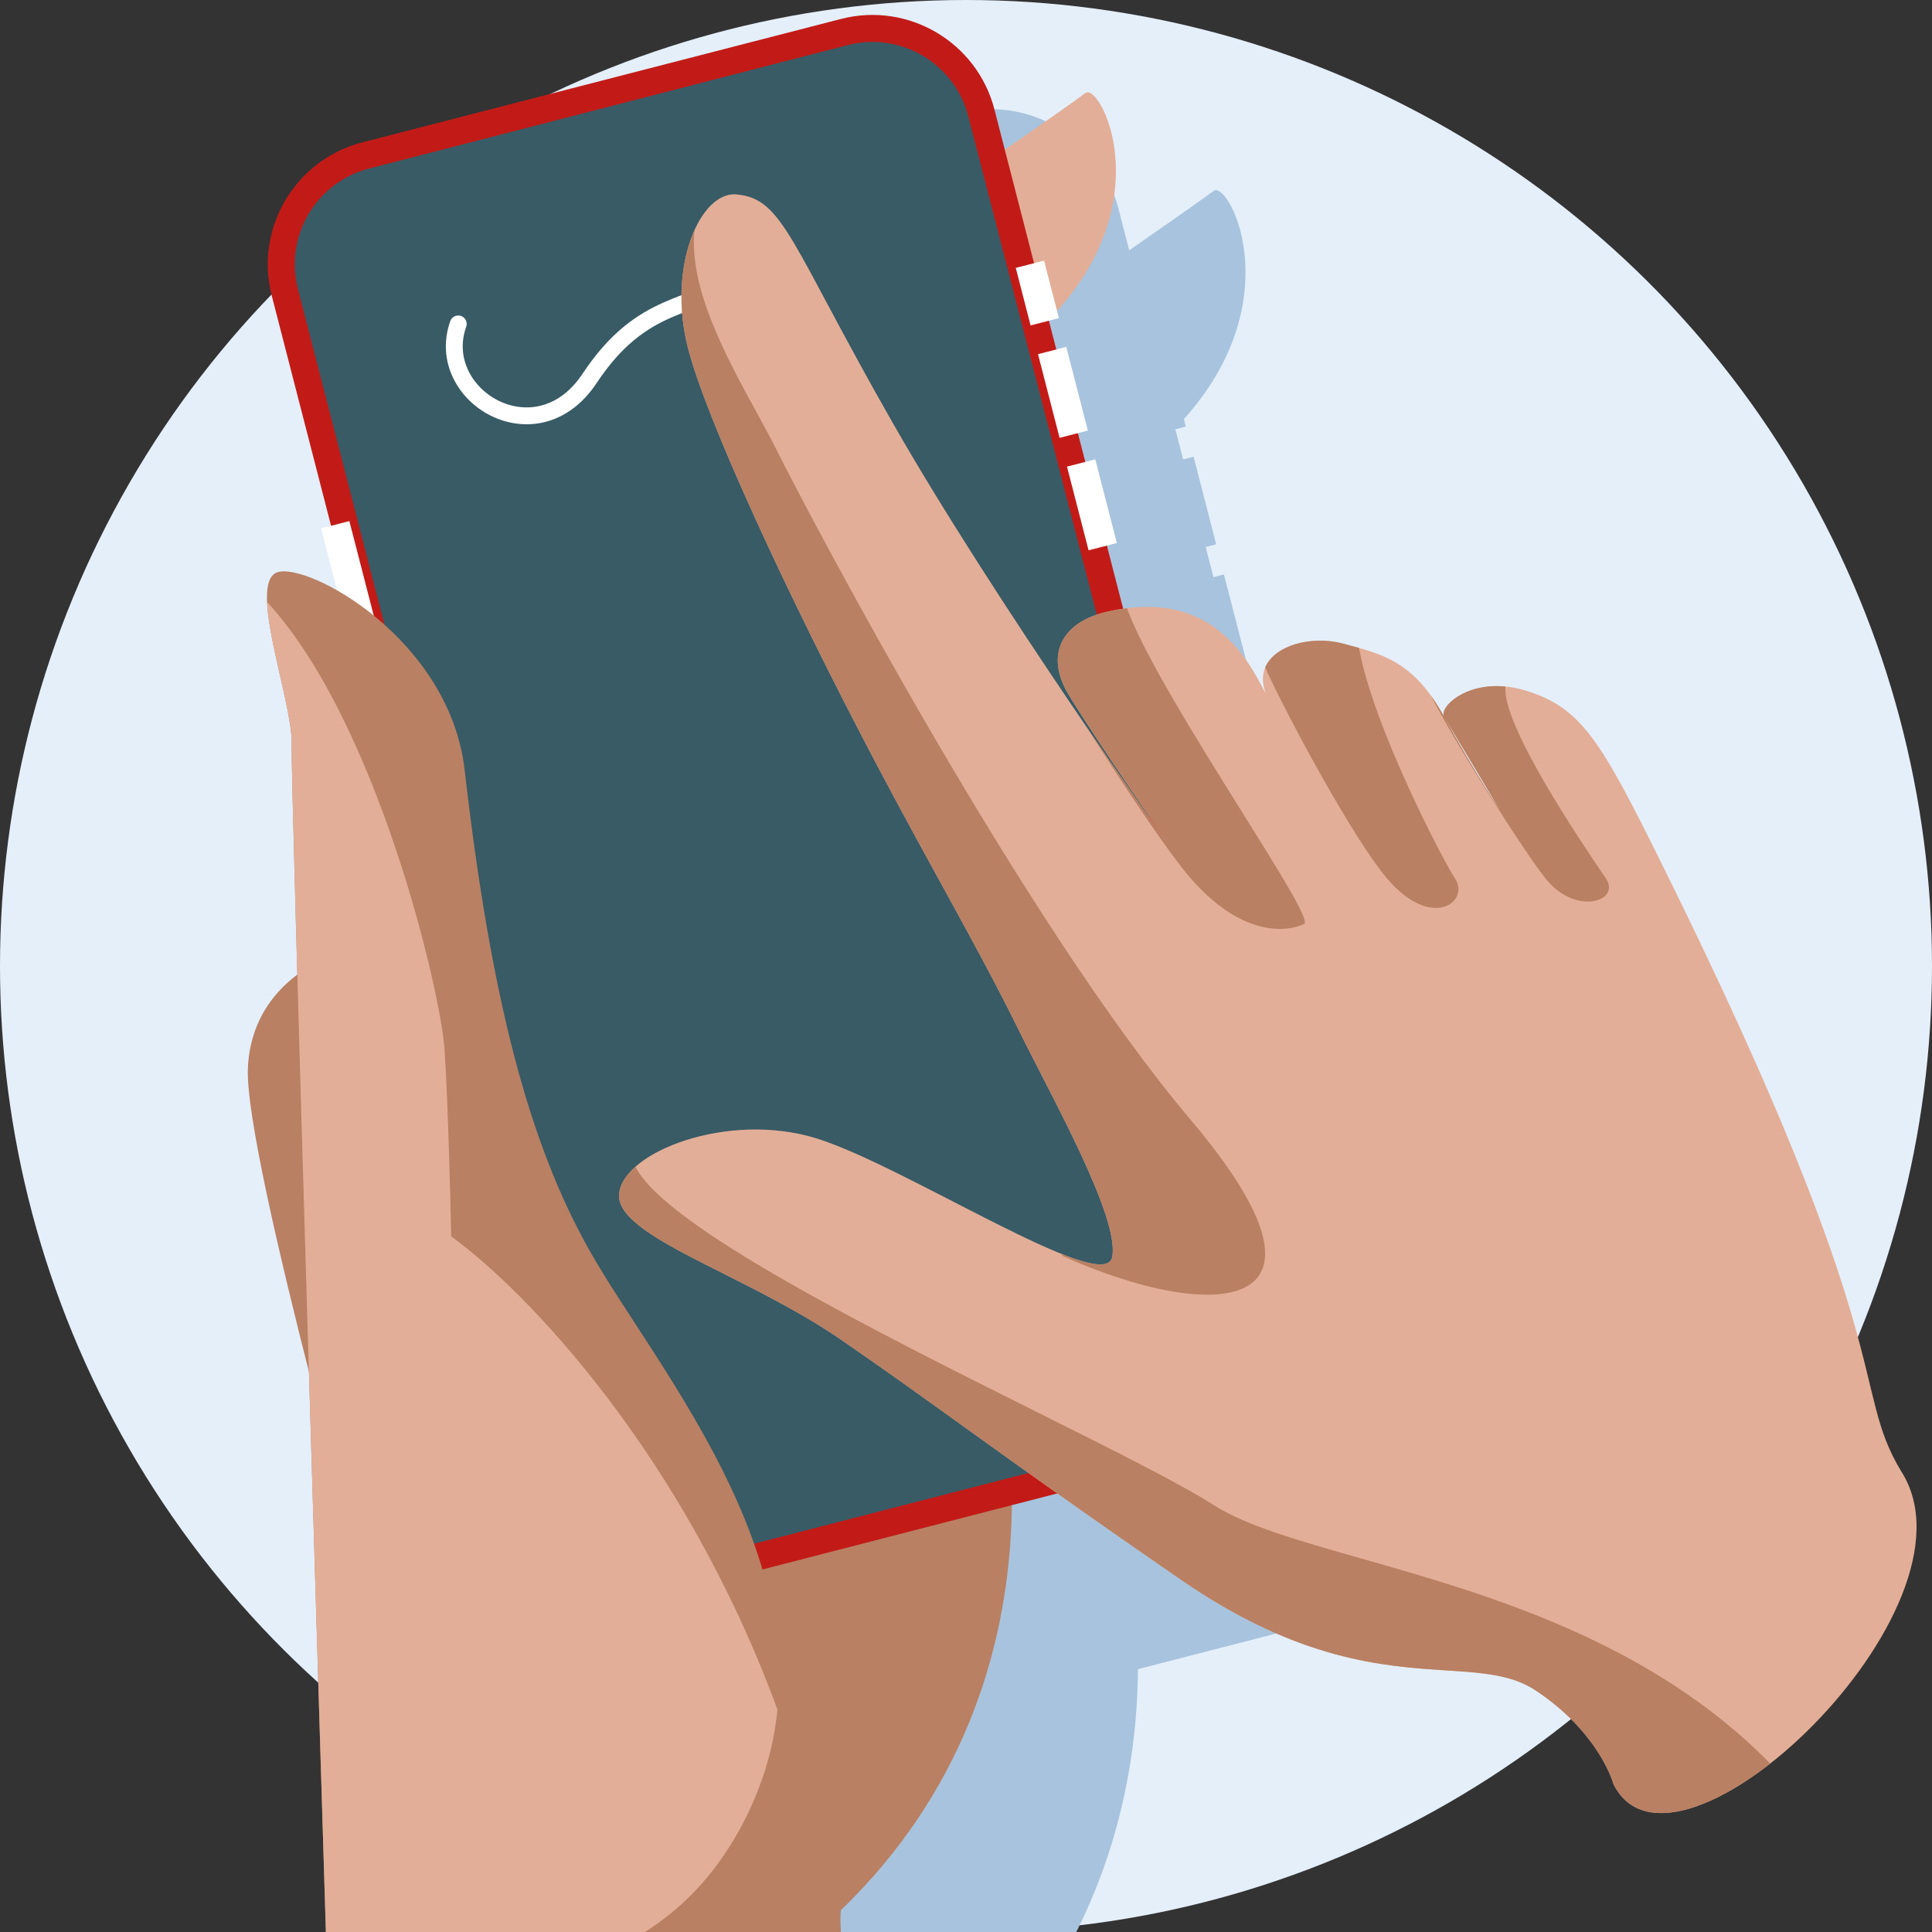 <svg xmlns="http://www.w3.org/2000/svg" xmlns:xlink="http://www.w3.org/1999/xlink" width="128px" height="128px" viewBox="0 0 128 128"><rect x="0" y="0" width="128" height="128" fill="#333333" stroke="none"/><title>01_Basics_Icons_Illustrations/06_illustrations_128x128/Other/x36-digital-signature</title><defs><path d="M0.755,30.658 C3.36,40.761 13.661,46.838 23.763,44.234 C33.865,41.629 39.943,31.328 37.338,21.226 C34.734,11.124 22.545,-2.276 12.443,0.329 C2.341,2.934 -1.85,20.556 0.755,30.658 Z" id="path-1"></path></defs><g id="01_Basics_Icons_Illustrations/06_illustrations_128x128/Other/x36-digital-signature" stroke="none" stroke-width="1" fill="none" fill-rule="evenodd"><polygon id="BG" fill-opacity="0" fill="#FFFFFF" points="0 128 128 128 128 0 0 0"></polygon><g id="128x128_x36-digital-signature" transform="translate(0, 0)"><circle id="Oval" fill="#E4EFFA" fill-rule="nonzero" transform="translate(64, 64) rotate(-90) translate(-64, -64)" cx="64" cy="64" r="64"></circle><path d="M29.645,128.027 C30.493,124.176 31.731,118.505 33.428,110.803 L74.158,100.301 C74.158,100.301 78.344,113.992 71.306,128 L29.645,128.027 Z" id="Path" fill="#A8C3DD" fill-rule="nonzero"></path><path d="M28.458,72.357 C28.458,72.357 22.54,74.096 22.297,80.335 C22.052,86.574 31.465,119.72 31.465,119.72 L28.459,72.357 L28.458,72.357 Z" id="Path" fill="#A8C3DD" fill-rule="nonzero"></path><path d="M91.896,76.422 C91.896,76.422 99.977,88.133 101.445,90.337 C102.913,92.539 91.236,94.196 86.787,88.276 C84.267,84.924 80.466,75.682 82.811,73.295 C84.108,71.974 91.896,76.422 91.896,76.422 L91.896,76.422 Z" id="Path" fill="#A8C3DD" fill-rule="nonzero"></path><path d="M92.389,63.431 C92.389,63.431 99.623,73.877 101.247,76.852 C102.872,79.826 93.077,81.964 85.101,74.806 C77.125,67.648 78.377,59.134 78.377,59.134 L92.388,63.431 L92.389,63.431 Z" id="Path" fill="#A8C3DD" fill-rule="nonzero"></path><path d="M68.713,20.809 C68.713,20.809 79.2,13.575 80.402,12.648 C81.603,11.721 87.591,23.765 71.848,32.971 C56.105,42.176 68.713,20.809 68.713,20.809 Z" id="Path" fill="#A8C3DD" fill-rule="nonzero"></path><path d="M77.471,53.574 C77.471,53.574 84.955,51.306 88.218,52.705 C91.48,54.104 97.767,57.718 100.169,58.789 C102.57,59.86 98.789,70.328 82.534,62.849 C66.278,55.369 77.471,53.574 77.471,53.574 Z" id="Path" fill="#A8C3DD" fill-rule="nonzero"></path><path d="M63.967,8.618 C67.63,7.674 71.913,10.595 72.857,14.257 L94.101,96.653 C95.046,100.316 92.414,104.923 88.751,105.868 L55.737,114.38 C52.074,115.324 47.476,112.679 46.531,109.015 L25.24,26.438 C24.295,22.774 26.655,18.238 30.318,17.294 L63.967,8.618 Z" id="Path" fill="#A8C3DD" fill-rule="nonzero"></path><path d="M55.898,115.612 L89.118,107.047 C93.781,105.844 96.597,101.072 95.394,96.409 L74.091,13.784 C72.888,9.12 68.116,6.304 63.453,7.507 L30.233,16.072 C25.571,17.274 22.755,22.046 23.957,26.709 L45.261,109.336 C46.464,113.999 51.236,116.814 55.898,115.612 Z M63.92,9.32 C67.583,8.376 71.332,10.588 72.276,14.251 L93.58,96.876 C94.524,100.539 92.312,104.288 88.65,105.232 L55.43,113.797 C51.768,114.741 48.019,112.53 47.075,108.867 L25.771,26.242 C24.827,22.579 27.039,18.831 30.701,17.886 L63.921,9.321 L63.92,9.32 Z" id="Shape" fill="#A8C3DD" fill-rule="nonzero"></path><polygon id="Path" fill="#A8C3DD" fill-rule="nonzero" points="75.572 24.777 77.533 24.271 78.562 28.262 76.601 28.768"></polygon><polygon id="Path" fill="#A8C3DD" fill-rule="nonzero" points="27.382 42.846 29.344 42.34 31.448 50.502 29.487 51.008"></polygon><polygon id="Path" fill="#A8C3DD" fill-rule="nonzero" points="77.117 30.764 79.078 30.258 80.575 36.062 78.613 36.568"></polygon><polygon id="Path" fill="#A8C3DD" fill-rule="nonzero" points="79.128 38.564 81.09 38.059 82.587 43.864 80.625 44.369"></polygon><path d="M49.231,89.868 L80.463,81.816 C82.75,81.226 84.06,78.638 83.389,76.035 C82.718,73.432 80.32,71.8 78.032,72.39 L46.801,80.443 C44.513,81.032 43.203,83.621 43.874,86.223 C44.545,88.826 46.944,90.458 49.231,89.868 Z" id="Path" fill="#A8C3DD" fill-rule="nonzero"></path><path d="M27.365,128 C26.659,104.761 25.279,59.936 25.335,57.786 C25.41,54.884 22.255,46.639 24.329,45.898 C26.403,45.158 36.29,50.467 37.34,59.631 C39.151,75.438 41.782,85.505 46.033,93.006 C50.615,101.087 62.309,114.123 58.465,128.031 L27.365,128 Z" id="Path" fill="#A8C3DD" fill-rule="nonzero"></path><path d="M27.339,128.031 C26.632,104.769 25.281,59.934 25.337,57.787 C25.364,56.731 24.964,54.967 24.543,53.115 C24.127,51.282 23.691,49.362 23.631,47.956 C31.284,56.242 35.69,75.017 35.948,79.044 C36.182,82.698 36.351,89.184 36.406,91.97 C41.571,95.697 52.52,107.045 59.039,124.794 C58.926,125.913 58.769,126.898 58.465,128.027 L27.339,128.031 Z" id="Path" fill="#A8C3DD"></path><circle id="Oval" fill="#A8C3DD" fill-rule="nonzero" transform="translate(56.624, 51.551) scale(-1, 1) rotate(14.458) translate(-56.624, -51.551)" cx="56.624" cy="51.551" r="18.89"></circle><g id="Clipped" transform="translate(37.576, 25.608)"><mask id="mask-2" fill="white"><use xlink:href="#path-1"></use></mask><g id="Path"></g><g id="Group" mask="url(#mask-2)"><g transform="translate(3.873, 11.075)" id="Path"><path d="M0.548,17.446 C0.679,18.026 1.447,18.215 1.824,18.677 C2.259,19.215 1.924,19.809 1.97,20.415 C2.047,21.44 3.106,21.291 3.728,21.814 C4.286,22.282 4.035,23.054 4.369,23.634 C4.686,24.185 5.393,24.009 5.918,24.098 C6.805,24.25 6.801,24.932 7.192,25.589 C7.642,26.343 8.253,25.997 8.969,25.89 C9.981,25.74 10.046,26.685 10.7,27.16 C11.082,27.438 11.499,27.283 11.87,27.078 C12.423,26.772 12.874,26.586 13.416,26.981 C13.795,27.257 14.094,27.74 14.615,27.737 C15.195,27.732 15.697,26.772 16.284,26.695 C16.857,26.619 17.616,27.416 18.189,27.268 C18.762,27.12 19.034,26.058 19.571,25.848 C20.122,25.631 21.031,26.227 21.541,25.951 C22.118,25.638 22.05,24.853 22.446,24.398 C22.86,23.92 23.525,24.159 24.07,24.021 C24.912,23.807 24.689,23.067 24.867,22.42 C25.139,21.426 25.91,21.717 26.611,21.244 C27.254,20.81 26.867,20.124 26.894,19.507 C26.933,18.621 27.669,18.515 28.215,17.993 C28.896,17.343 28.157,16.723 28.079,15.986 C27.996,15.202 28.776,14.891 29.064,14.261 C29.462,13.395 28.361,12.964 28.249,12.188 C28.146,11.478 28.989,10.965 28.816,10.233 C28.677,9.647 27.934,9.482 27.601,9.036 C27.14,8.419 27.632,7.723 27.515,7.041 C27.384,6.286 26.537,6.347 26.014,6.029 C25.112,5.479 25.764,3.759 24.601,3.587 C23.997,3.498 23.331,3.738 22.933,3.131 C22.646,2.691 22.618,1.918 22.109,1.649 C21.286,1.211 20.378,2.177 19.615,1.404 C19.251,1.036 19.087,0.412 18.508,0.319 C17.942,0.228 17.555,0.717 17.055,0.867 C16.541,1.02 16.157,0.77 15.777,0.438 C15.308,0.029 14.852,-0.162 14.288,0.168 C13.781,0.466 13.418,1.025 12.757,0.94 C11.989,0.841 11.354,0.057 10.618,0.714 C10.12,1.16 9.842,1.95 9.035,1.845 C8.501,1.775 7.848,1.488 7.424,1.979 C7.078,2.381 7.076,2.976 6.689,3.368 C6.104,3.959 5.143,3.361 4.581,3.931 C4.192,4.325 4.292,5.059 4.107,5.551 C3.781,6.418 2.68,6.044 2.178,6.698 C1.851,7.125 2.1,7.71 2.13,8.189 C2.19,9.159 1.319,9.185 0.781,9.743 C0.222,10.323 0.749,10.979 0.948,11.584 C1.259,12.53 0.287,12.765 0.044,13.53 C-0.233,14.395 0.892,14.836 0.991,15.619 C1.06,16.155 0.663,16.542 0.552,17.038 C0.517,17.195 0.518,17.329 0.545,17.448 L0.548,17.446 Z" stroke="none" fill="#A8C3DD" fill-rule="nonzero"></path><path d="M23.983,39.492 L19.366,41.105 C14.12,42.457 10.434,32.469 10.302,32.011 C11.729,30.897 15.253,28.372 15.306,27.487 C15.354,26.743 14.878,24.898 14.583,23.863 C15.03,24.015 15.463,24.114 15.83,24.174 C16.55,24.298 17.065,24.277 17.451,24.192 C17.464,24.188 17.477,24.185 17.491,24.182 C17.504,24.178 17.517,24.175 17.53,24.171 C17.909,24.06 18.366,23.815 18.941,23.372 C19.302,23.082 19.708,22.696 20.111,22.241 C20.339,23.236 20.837,25.273 21.264,25.95 C21.742,26.713 25.66,27.46 27.448,27.744 C27.526,28.048 28.185,38.015 23.917,39.509 L23.983,39.492 Z" stroke="none" fill="#A8C3DD" fill-rule="nonzero"></path><path d="M6.858,34.358 C6.914,34.577 6.977,34.795 7.046,35.01 L7.018,35.017 L7.153,35.33 C7.37,35.95 7.633,36.554 7.929,37.145 C12.056,46.929 15.75,57.708 16.326,63.711 C16.477,65.28 16.589,66.529 16.678,67.528 C16.956,70.629 17.017,71.313 17.356,71.662 C17.777,72.095 22.463,72.669 29.026,71.047 L29.046,71.354 C36.248,69.283 40.399,65.991 40.538,65.364 C40.643,64.889 40.335,64.274 38.941,61.49 C38.492,60.594 37.93,59.473 37.234,58.059 C35.204,53.939 33.255,46.513 31.721,38.571 C31.736,37.772 31.759,36.965 31.791,36.14 C31.824,35.44 31.918,34.667 32.014,33.888 L32.014,33.888 C32.125,32.973 32.238,32.051 32.253,31.227 C32.263,30.699 32.314,30.18 32.363,29.663 C32.419,29.087 32.474,28.514 32.473,27.936 C31.63,27.811 30.569,27.672 29.428,27.523 C27.483,27.269 25.307,26.986 23.589,26.684 C23.656,27.129 23.472,27.757 23.174,28.773 C22.947,29.548 22.654,30.549 22.355,31.867 C21.457,35.796 21.139,37.975 21.139,37.975 C21.139,37.975 18.288,35.291 16.672,33.332 C16.25,32.819 15.772,32.359 15.318,31.923 C14.386,31.028 13.556,30.23 13.516,29.267 C11.506,30.915 9.411,32.465 7.939,33.555 C7.524,33.862 7.158,34.132 6.858,34.358 Z" stroke="none" fill="#A8C3DD" fill-rule="evenodd"></path><path d="M32.21,32.086 C32.067,30.634 31.956,29.313 31.875,28.185 C29.794,31.816 30.064,33.279 30.713,36.794 C30.772,37.111 30.833,37.444 30.896,37.797 C31.66,42.069 30.4,43.068 26.261,45.654 C23.356,47.467 23.874,48.067 24.487,48.775 C24.747,49.077 25.025,49.398 25.063,49.841 C25.123,50.519 26.312,51.081 27.863,51.814 C29.709,52.686 32.068,53.8 33.642,55.64 C36.31,58.758 30.502,65.636 28.972,67.448 C28.841,67.603 28.741,67.721 28.681,67.797 C27.916,68.753 35.59,67.449 40.225,64.82 C40.304,64.775 40.381,64.732 40.456,64.69 C40.274,64.152 39.827,63.259 38.941,61.49 C38.493,60.594 37.931,59.473 37.234,58.059 C35.205,53.94 33.257,46.515 31.722,38.575 C31.737,37.775 31.76,36.967 31.793,36.14 C31.826,35.44 31.92,34.667 32.015,33.887 L32.015,33.887 C32.089,33.28 32.164,32.669 32.21,32.086 Z" stroke="none" fill="#A8C3DD" fill-rule="evenodd"></path><path d="M9.872,17.035 C9.872,17.035 8.988,16.334 8.237,16.908 C7.288,17.645 8.706,20.035 9.647,20.579 C10.519,21.072 10.812,20.518 10.836,20.118 C10.85,19.847 10.801,17.695 9.872,17.035 L9.872,17.035 Z" stroke="none" fill="#A8C3DD" fill-rule="nonzero"></path><path d="M20.574,14.248 C20.574,14.248 21.009,13.208 21.944,13.347 C23.131,13.533 23.046,16.311 22.485,17.243 C21.96,18.095 21.436,17.752 21.222,17.414 C21.078,17.183 20.08,15.275 20.574,14.248 L20.574,14.248 Z" stroke="none" fill="#A8C3DD" fill-rule="nonzero"></path><path d="M8.964,14.258 C8.964,14.258 8.524,9.663 14.529,9.88 C19.582,10.064 20.319,12.217 20.319,12.217 C20.319,12.217 22.318,17.311 22.175,18.937 C22.078,20.086 21.158,21.589 20.186,22.725 C19.787,23.194 19.384,23.593 19.023,23.883 C18.452,24.34 17.994,24.584 17.616,24.696 C17.602,24.699 17.589,24.703 17.576,24.706 C17.563,24.709 17.55,24.713 17.536,24.716 C17.147,24.788 16.633,24.809 15.912,24.685 C15.545,24.625 15.121,24.509 14.658,24.348 C13.178,23.843 11.458,22.895 10.757,21.866 C9.846,20.513 8.964,14.258 8.964,14.258 Z" stroke="none" fill="#A8C3DD" fill-rule="nonzero"></path><path d="M17.682,14.462 C17.754,14.739 18.039,14.919 18.329,14.844 C18.619,14.769 18.786,14.487 18.711,14.197 C18.636,13.907 18.354,13.741 18.064,13.815 C17.774,13.89 17.608,14.172 17.682,14.462 Z" stroke="none" fill="#A8C3DD" fill-rule="nonzero"></path><path d="M11.423,16.076 C11.494,16.352 11.779,16.532 12.069,16.457 C12.359,16.382 12.526,16.101 12.451,15.81 C12.376,15.52 12.094,15.354 11.804,15.429 C11.514,15.504 11.348,15.785 11.423,16.076 Z" stroke="none" fill="#A8C3DD" fill-rule="nonzero"></path><path d="M32.387,27.981 C34.925,29.21 36.202,33.226 37.919,35.391 C39.293,37.123 39.864,37.691 39.978,37.758 C39.036,40.88 36.976,43.455 32.828,44.525 C29.364,31.09 31.527,27.879 32.387,27.981 Z" stroke="none" fill="#A8C3DD" fill-rule="nonzero"></path><path d="M15.07,16.116 C15.22,16.958 14.311,17.373 14.53,18.219 C14.682,18.812 15.183,19.089 15.796,18.931" stroke="#A8C3DD" stroke-width="0.7" fill="none" stroke-linecap="round"></path><path d="M11.441,23.337 C11.203,23.604 10.904,23.809 10.571,23.934 C10.238,24.058 9.881,24.099 9.532,24.052 C9.183,24.005 8.853,23.872 8.571,23.664 C8.288,23.456 8.063,23.181 7.913,22.862 C7.764,22.542 7.696,22.19 7.716,21.834 C7.735,21.479 7.841,21.132 8.024,20.825 C8.207,20.517 8.462,20.258 8.766,20.071 C9.069,19.884 9.413,19.774 9.765,19.751 L9.801,20.566 C9.581,20.58 9.367,20.649 9.178,20.765 C8.989,20.882 8.831,21.043 8.717,21.234 C8.603,21.425 8.537,21.641 8.525,21.862 C8.513,22.084 8.555,22.303 8.648,22.502 C8.741,22.7 8.881,22.872 9.057,23.001 C9.233,23.13 9.438,23.213 9.655,23.243 C9.873,23.272 10.095,23.247 10.302,23.169 C10.509,23.092 10.695,22.964 10.844,22.798 L11.441,23.337 Z" stroke="none" fill="#A8C3DD" fill-rule="nonzero"></path><path d="M22.203,20.563 C22.541,20.681 22.902,20.716 23.254,20.664 C23.605,20.612 23.937,20.475 24.22,20.265 C24.502,20.055 24.727,19.779 24.874,19.461 C25.021,19.143 25.085,18.792 25.061,18.441 C25.037,18.089 24.926,17.747 24.738,17.446 C24.549,17.144 24.288,16.892 23.979,16.711 C23.67,16.53 23.322,16.427 22.966,16.41 C22.609,16.393 22.256,16.463 21.936,16.614 L22.299,17.344 C22.498,17.25 22.718,17.207 22.94,17.217 C23.162,17.228 23.379,17.292 23.571,17.405 C23.763,17.517 23.925,17.674 24.043,17.862 C24.16,18.05 24.229,18.262 24.244,18.481 C24.259,18.7 24.219,18.918 24.128,19.116 C24.036,19.314 23.896,19.486 23.721,19.617 C23.545,19.747 23.338,19.832 23.119,19.865 C22.9,19.897 22.676,19.875 22.466,19.802 L22.203,20.563 Z" stroke="none" fill="#A8C3DD" fill-rule="nonzero"></path></g></g></g><path d="M21.677,128.006 C21.798,124.789 22.084,122.447 22.084,122.447 L27.051,99.903 L65.949,89.874 C65.949,89.874 71.977,110.86 55.711,126.555 C55.711,126.555 55.646,126.913 55.711,128 C33.02,128.034 21.676,128.036 21.677,128.006 Z" id="Path" fill="#B98063" fill-rule="nonzero"></path><path d="M22.306,63.185 C22.306,63.185 16.654,64.846 16.422,70.804 C16.188,76.763 25.178,108.418 25.178,108.418 L22.307,63.185 L22.306,63.185 Z" id="Path" fill="#B98063" fill-rule="nonzero"></path><path d="M82.89,67.069 C82.89,67.069 90.608,78.254 92.01,80.358 C93.411,82.461 82.259,84.043 78.011,78.39 C75.604,75.188 71.973,66.363 74.213,64.082 C75.451,62.821 82.89,67.07 82.89,67.07 L82.89,67.069 Z" id="Path" fill="#B98063" fill-rule="nonzero"></path><path d="M83.361,54.661 C83.361,54.661 90.269,64.637 91.821,67.478 C93.373,70.319 84.018,72.361 76.401,65.525 C68.783,58.689 69.98,50.558 69.98,50.558 L83.36,54.661 L83.361,54.661 Z" id="Path" fill="#B98063" fill-rule="nonzero"></path><path d="M60.749,13.957 C60.749,13.957 70.765,7.048 71.912,6.163 C73.06,5.277 78.778,16.779 63.743,25.572 C48.708,34.363 60.749,13.957 60.749,13.957 Z" id="Path" fill="#E3AE97" fill-rule="nonzero"></path><path d="M69.113,45.249 C69.113,45.249 76.26,43.082 79.376,44.419 C82.491,45.755 88.496,49.206 90.79,50.229 C93.083,51.252 89.472,61.249 73.947,54.106 C58.423,46.963 69.113,45.249 69.113,45.249 Z" id="Path" fill="#E3AE97" fill-rule="nonzero"></path><path d="M56.214,2.315 C59.712,1.413 63.802,4.202 64.704,7.7 L84.993,86.391 C85.895,89.889 83.382,94.289 79.883,95.191 L48.354,103.32 C44.856,104.222 40.464,101.695 39.562,98.197 L19.229,19.333 C18.326,15.834 20.58,11.502 24.078,10.6 L56.214,2.315 Z" id="Path" fill="#385B66" fill-rule="nonzero"></path><path d="M48.509,104.498 L80.234,96.318 C84.688,95.17 87.377,90.612 86.229,86.159 L65.883,7.249 C64.734,2.795 60.177,0.106 55.724,1.254 L23.998,9.434 C19.545,10.582 16.856,15.14 18.005,19.594 L38.35,98.504 C39.498,102.957 44.056,105.646 48.509,104.498 Z M56.17,2.987 C59.668,2.085 63.248,4.197 64.15,7.695 L84.496,86.605 C85.398,90.103 83.285,93.683 79.787,94.585 L48.062,102.765 C44.564,103.667 40.984,101.554 40.082,98.056 L19.737,19.147 C18.835,15.649 20.947,12.069 24.445,11.167 L56.171,2.987 L56.17,2.987 Z" id="Shape" fill="#C21B17" fill-rule="nonzero"></path><polygon id="Path" fill="#FFFFFF" fill-rule="nonzero" points="67.297 17.749 69.17 17.266 70.153 21.077 68.279 21.56"></polygon><polygon id="Path" fill="#FFFFFF" fill-rule="nonzero" points="21.273 35.005 23.146 34.522 25.156 42.317 23.283 42.8"></polygon><polygon id="Path" fill="#FFFFFF" fill-rule="nonzero" points="68.771 23.465 70.644 22.982 72.074 28.526 70.2 29.009"></polygon><polygon id="Path" fill="#FFFFFF" fill-rule="nonzero" points="70.691 30.915 72.564 30.432 73.994 35.976 72.121 36.459"></polygon><path d="M21.591,128 C21.264,117.326 19.257,51.818 19.323,49.272 C19.395,46.501 16.382,38.627 18.363,37.919 C20.343,37.212 29.786,42.282 30.788,51.035 C32.518,66.13 35.031,75.745 39.091,82.909 C43.973,91.521 57.214,106.352 48.978,121.255 C47.224,124.429 45.184,126.504 42.734,128 L21.591,128 Z" id="Path" fill="#B98063" fill-rule="nonzero"></path><path d="M21.591,128 C21.26,117.204 19.255,51.814 19.322,49.271 C19.348,48.263 18.966,46.578 18.564,44.809 C18.166,43.059 17.75,41.225 17.692,39.883 C25.002,47.795 29.209,65.727 29.456,69.573 C29.68,73.062 29.841,79.257 29.893,81.918 C34.827,85.477 45.282,96.314 51.509,113.265 C51.243,115.902 50.456,118.577 48.977,121.254 C47.259,124.364 45.067,126.538 42.675,128.031 L21.591,128 Z" id="Path" fill="#E3AE97"></path><path d="M30.359,21.461 C28.676,26.204 35.536,30.38 39.057,25.076 C42.578,19.772 45.85,20.565 49.33,18.255" id="Path" stroke="#FFFFFF" stroke-width="1.118" stroke-linecap="round"></path><path d="M48.796,12.881 C51.908,13.151 52.342,16.087 59.127,27.984 C65.912,39.881 77.577,56.209 77.808,56.544 C77.808,56.544 72.245,48.479 70.757,45.95 C69.268,43.421 70.258,41.175 73.514,40.49 C78.071,39.528 81.221,41.039 83.421,45.135 C86.11,50.145 88.524,53.549 88.524,53.549 C88.524,53.549 85.533,49.906 83.9,46.035 C82.734,43.271 86.246,41.92 88.958,42.634 C91.671,43.348 93.681,43.845 95.68,47.493 C97.679,51.14 99.412,53.736 99.412,53.736 C99.412,53.736 96.091,48.173 95.68,47.493 C95.267,46.814 97.576,44.628 101.203,45.79 C104.83,46.952 106.09,49.131 110.246,57.534 C126.057,89.488 122.545,91.846 125.967,97.489 C131.753,106.56 110.962,126.322 106.9,118.209 C106.9,118.209 106.014,114.827 101.731,111.99 C97.446,109.154 90.532,113.13 78.264,104.676 C66.358,96.472 62.019,93.08 55.675,88.727 C49.333,84.377 40.811,81.917 41.017,79.123 C41.224,76.329 48.223,73.611 54.063,75.411 C59.901,77.209 73.171,85.887 73.685,83.289 C74.199,80.691 69.746,72.814 67.513,68.282 C64.79,62.752 61.901,57.89 58.061,50.613 C52.118,39.342 46.732,27.631 45.566,23.002 C44.209,17.63 46.392,12.668 48.797,12.877 L48.796,12.881 Z" id="Path" fill="#E3AE97" fill-rule="nonzero"></path><path d="M117.281,116.842 C112.996,120.19 108.556,121.519 106.9,118.209 C106.9,118.209 106.014,114.827 101.731,111.99 C100.162,110.951 98.24,110.827 95.831,110.67 C91.663,110.399 86.039,110.034 78.263,104.676 C71.52,100.03 67.205,96.927 63.577,94.319 C60.8,92.322 58.426,90.615 55.675,88.728 C53.22,87.044 50.437,85.643 47.962,84.396 C44.042,82.423 40.891,80.836 41.017,79.124 C41.064,78.493 41.456,77.867 42.102,77.296 C44.036,81.23 57.916,88.165 68.73,93.568 C73.822,96.113 78.235,98.318 80.4,99.709 C82.524,101.074 86.027,102.071 90.2,103.259 C98.448,105.606 109.307,108.696 117.281,116.842 Z M94.809,46.097 C96.359,49.156 100.968,56.419 102.4,58.209 C104.4,60.709 107.4,59.709 106.4,58.209 C106.338,58.116 106.249,57.984 106.137,57.819 C104.696,55.689 99.486,47.986 99.74,45.484 C97.011,45.223 95.37,46.866 95.667,47.469 C95.382,46.951 95.097,46.497 94.809,46.097 Z M83.822,44.224 C84.454,42.721 86.93,42.1 88.958,42.634 L89.04,42.656 C89.385,42.747 89.718,42.834 90.042,42.926 C90.941,48.066 95.625,57.046 96.4,58.209 C97.4,59.709 94.9,61.709 91.9,58.209 C89.762,55.715 85.35,47.614 83.822,44.224 Z M71.924,48.073 C74.796,52.29 77.04,55.46 77.648,56.318 C77.739,56.448 77.794,56.525 77.808,56.545 C77.808,56.545 72.244,48.479 70.756,45.95 C69.268,43.421 70.258,41.176 73.513,40.49 C73.907,40.407 74.291,40.343 74.664,40.296 C75.805,43.42 79.352,49.097 82.259,53.75 C84.765,57.761 86.796,61.012 86.4,61.209 C85.4,61.709 82.4,62.209 78.9,58.209 C77.458,56.561 74.627,52.321 71.924,48.073 Z M95.68,47.493 C97.679,51.141 99.411,53.737 99.411,53.737 C99.411,53.737 96.091,48.174 95.68,47.493 Z M70.309,83.067 C72.222,83.832 73.53,84.071 73.685,83.289 C74.105,81.165 71.204,75.51 68.912,71.042 C68.401,70.046 67.92,69.109 67.513,68.283 C65.916,65.039 64.262,62.026 62.392,58.62 C61.074,56.219 59.649,53.622 58.061,50.613 C52.118,39.342 46.732,27.631 45.565,23.002 C44.814,20.026 45.149,17.177 46.006,15.262 C45.637,19.112 48.123,23.656 50.102,27.273 L50.102,27.273 L50.102,27.273 L50.102,27.273 L50.102,27.273 L50.102,27.273 C50.58,28.147 51.029,28.967 51.4,29.71 C53.9,34.71 67.9,61.21 78.9,74.21 C89.9,87.21 80.4,87.71 70.4,83.21 L70.309,83.067 Z" id="Shape" fill="#B98063"></path></g></g></svg>